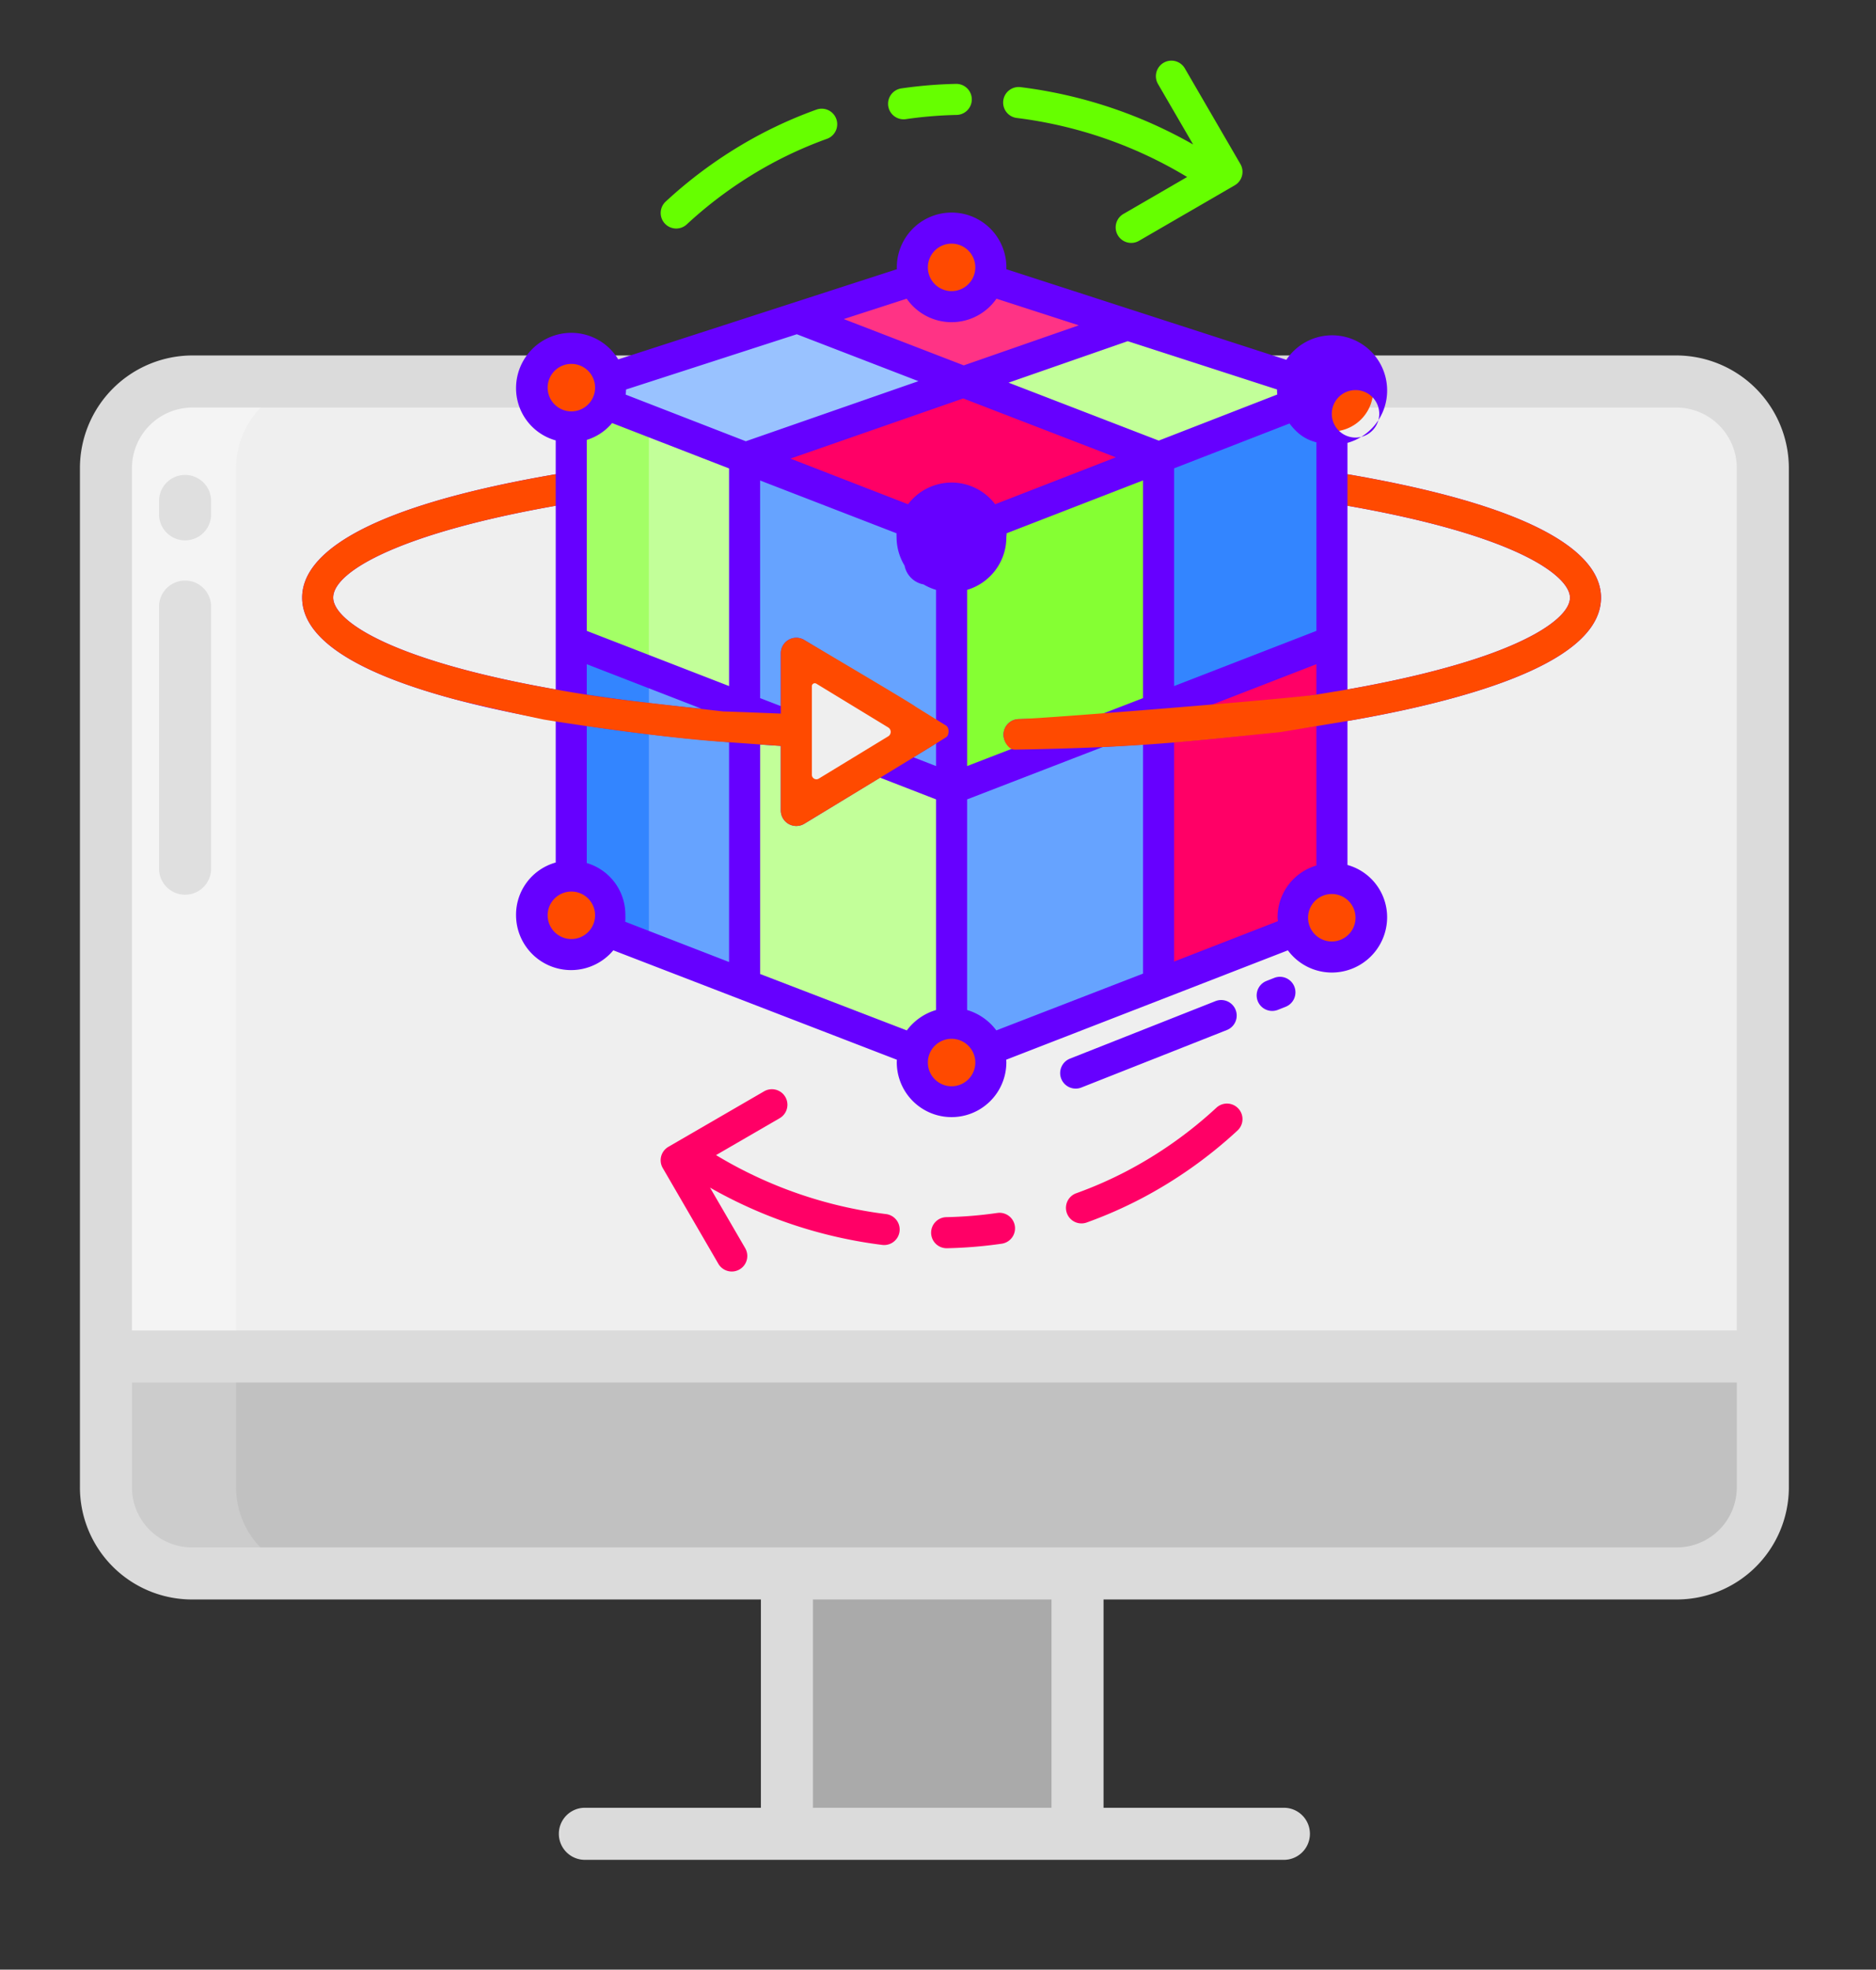 <?xml version="1.0" encoding="UTF-8"?> <svg xmlns="http://www.w3.org/2000/svg" width="1736.627" height="1822.423" viewBox="0 0 1736.627 1822.423"><rect x="0" y="0" width="1736.627" height="1822.423" fill="#333333" stroke="none"/><defs><style>.cls-1{fill:#efefef;}.cls-2{fill:#aaa;}.cls-3{fill:#f4f4f4;}.cls-4{fill:#c1c1c1;}.cls-5{fill:#ccc;}.cls-6{fill:#dbdbdb;}.cls-7{fill:#686868;opacity:0.15;}.cls-8{fill:#3385ff;}.cls-9{fill:#85ff33;}.cls-10{fill:#66a3ff;}.cls-11{fill:#f06;}.cls-12{fill:#c2ff99;}.cls-13{fill:#99c2ff;}.cls-14{fill:#ff3385;}.cls-15{fill:#ff4a00;}.cls-16{fill:#ffec00;}.cls-17{fill:#a3ff66;}.cls-18{fill:#60f;}.cls-19{fill:#6f0;}</style></defs><g id="screen"><path class="cls-1" d="M1550.089,348.371H177.8A80.137,80.137,0,0,0,97.056,427.9q-.006.709,0,1.42V1250.47H1630.833V429.316a80.138,80.138,0,0,0-79.324-80.943Q1550.8,348.366,1550.089,348.371Z"></path><path class="cls-2" d="M728.456,1447.808H997.469v248.937H728.456Z"></path><path class="cls-3" d="M299.28,352.983H178.826A80.139,80.139,0,0,0,98.08,432.508q0,.709,0,1.419v821.155H218.536V433.927a80.138,80.138,0,0,1,79.324-80.943Q298.57,352.978,299.28,352.983Z"></path><path class="cls-4" d="M178.826,1457.4a81.872,81.872,0,0,1-81.868-81.868V1254.4H1632.982v121.137a81.872,81.872,0,0,1-81.868,81.868"></path><path class="cls-5" d="M218.536,1375.536V1255.082H98.082v120.454a79.6,79.6,0,0,0,78.878,80.307q.933.009,1.866-.005H299.28a79.6,79.6,0,0,1-80.739-78.436Q218.528,1376.469,218.536,1375.536Z"></path><path class="cls-6" d="M1552.338,328.893c-.395,0-.789,0-1.184,0H178.806A104.317,104.317,0,0,0,73.99,432.707q0,.6,0,1.2v941.624a103.779,103.779,0,0,0,103.158,104.4q.828,0,1.657,0H704.365v192.725H541.424a24.091,24.091,0,0,0,0,48.182h647.092a24.091,24.091,0,0,0,0-48.182H1021.56V1479.929h529.594a103.779,103.779,0,0,0,104.791-102.756q.009-.819,0-1.638V433.911A104.316,104.316,0,0,0,1552.338,328.893ZM973.378,1672.655H752.547V1479.929H973.378Zm634.389-297.119a55.558,55.558,0,0,1-54.889,56.218q-.861.009-1.724-.007H178.806a55.558,55.558,0,0,1-56.627-54.466q-.016-.873-.006-1.745v-96.363H1607.767Zm0-941.624v797.079H122.173V433.912A56.087,56.087,0,0,1,177.5,377.076q.651-.009,1.3,0H1551.154a56.089,56.089,0,0,1,56.616,55.554Q1607.776,433.269,1607.767,433.912Z"></path><path class="cls-7" d="M171.331,439.432a24.091,24.091,0,0,0-24.091,24.091v12.366a24.091,24.091,0,0,0,48.182,0V463.523A24.091,24.091,0,0,0,171.331,439.432Z"></path><path class="cls-7" d="M171.331,537.18a24.091,24.091,0,0,0-24.091,24.091V803.74a24.091,24.091,0,0,0,48.182,0V561.271A24.091,24.091,0,0,0,171.331,537.18Z"></path></g><g id="roate"><path class="cls-8" d="M1232,397.256l-.024,1.03V593.564L1071.64,655.79V423.483l126.7-49.244.6-.24A36.316,36.316,0,0,0,1232,397.256Z"></path><path class="cls-9" d="M1071.64,423.483V655.79L880.889,729.8V533.517a36.33,36.33,0,0,0,36.335-36.325v-.01a35.961,35.961,0,0,0-2.324-12.79Z"></path><path class="cls-10" d="M1071.64,655.79V910.684l-156.38,60.67A36.331,36.331,0,0,0,880.889,946.8v-217Z"></path><path class="cls-11" d="M1071.64,422.693v.79L914.9,484.392a36.337,36.337,0,0,0-68.022,0L690.186,423.579l201.721-70.2Z"></path><path class="cls-12" d="M1198.943,374l-.6.24-126.7,49.244v-.79L891.907,353.377l151.877-52.862,154.3,49.892a36.439,36.439,0,0,0,.862,23.592Z"></path><path class="cls-11" d="M1231.973,593.564V812.842a36.3,36.3,0,0,0-35.449,36.31,35.884,35.884,0,0,0,2.132,12.264l-.311.095-126.7,49.173V655.79Z"></path><path class="cls-10" d="M844.554,497.182a35.961,35.961,0,0,1,2.324-12.79L689.755,423.579l-.479.024V655.79L880.889,729.8V533.517a36.331,36.331,0,0,1-36.335-36.325Z"></path><path class="cls-13" d="M891.907,353.377l-201.721,70.2-127.854-49.6-.384-.168a35.955,35.955,0,0,0,3.306-15.137,35.013,35.013,0,0,0-1.006-8.431l173.793-56.215h.024Z"></path><path class="cls-14" d="M1043.784,300.515,891.907,353.377,738.065,294.024l108.07-34.945.312-.1a36.344,36.344,0,0,0,68.885,0l.311.1Z"></path><path class="cls-12" d="M690.186,423.579l-.048.024V655.79L529.8,593.564V396.011l-.024-1.03a36.245,36.245,0,0,0,32.167-21.174l.384.168Z"></path><path class="cls-12" d="M689.276,655.79V911.044l156.811,60.31a36.885,36.885,0,0,1,34.8-24.551v-217Z"></path><path class="cls-10" d="M690.138,655.79V911.044L562.475,861.823l-.359-.168A36.329,36.329,0,0,0,529.8,810.566v-217Z"></path><path class="cls-15" d="M1196.179,349.829a38.323,38.323,0,1,1,36.68,49.439c-.3,0-.606,0-.91-.026a38.323,38.323,0,0,1-35.77-49.413Z"></path><path class="cls-15" d="M1231.925,810.856c.3-.026.63-.026.934-.026a38.323,38.323,0,1,1-36.074,51.256,37.817,37.817,0,0,1-2.249-12.934A38.285,38.285,0,0,1,1231.925,810.856Z"></path><path class="cls-15" d="M919.212,247.39a38.323,38.323,0,1,1-38.347-38.3h.024A38.414,38.414,0,0,1,919.212,247.39Z"></path><path class="cls-15" d="M916.761,483.693a38.324,38.324,0,1,1-35.872-24.833A38.322,38.322,0,0,1,916.761,483.693Z"></path><path class="cls-15" d="M917.14,970.71a38.32,38.32,0,1,1-36.251-25.895A38.322,38.322,0,0,1,917.14,970.71Z"></path><path class="cls-16" d="M737.179,604.486V750.4l119.435-72.969Z"></path><path class="cls-17" d="M600.654,388.844l-38.322-14.869-.384-.168a36.993,36.993,0,0,1-32.67,21.174l-.479,1.03V593.564l71.855,27.5Z"></path><path class="cls-8" d="M528.8,593.564v217a35.509,35.509,0,0,1,35.958,35.053q.008.63-.006,1.258a36.014,36.014,0,0,1-2.874,14.778l.479.168,38.3,14.721V621.061Z"></path><path class="cls-15" d="M529.853,808.581a37.7,37.7,0,1,1-.934-.027C529.223,808.554,529.551,808.554,529.853,808.581Z"></path><path class="cls-15" d="M566.181,349.777a37,37,0,0,1,1.061,8.893,38.323,38.323,0,0,1-37.413,38.3c-.3.027-.606.027-.91.027a38.323,38.323,0,1,1,37.262-47.216Z"></path><path class="cls-18" d="M1179.394,904.871l-6.862,2.711a14.371,14.371,0,0,0,10.287,26.839l.273-.108,6.862-2.712a14.371,14.371,0,1,0-10.287-26.838Q1179.531,904.815,1179.394,904.871Z"></path><path class="cls-18" d="M1001.2,1006.172l134.537-53.141a14.372,14.372,0,0,0-10.563-26.733L990.65,979.445a14.371,14.371,0,1,0,10.287,26.838c.091-.035.183-.071.273-.108Z"></path><path class="cls-19" d="M941.575,109.194a400.207,400.207,0,0,1,157.363,54.572l-58.921,34.155a14.371,14.371,0,1,0,14.414,24.866h0l88.6-51.352a14.372,14.372,0,0,0,5.226-19.64l-.007-.013L1096.773,63.2a14.372,14.372,0,0,0-24.853,14.44l32.575,56.047A429.382,429.382,0,0,0,945.079,80.668a14.371,14.371,0,1,0-3.688,28.5l.18.022Z"></path><path class="cls-19" d="M836.511,110.392a14.386,14.386,0,0,0,2.084-.154,384.68,384.68,0,0,1,46.945-3.889,14.374,14.374,0,1,0-.61-28.742,413.316,413.316,0,0,0-50.479,4.181,14.371,14.371,0,0,0,2.051,28.6Z"></path><path class="cls-19" d="M625.976,211.446a14.317,14.317,0,0,0,9.746-3.811,386.507,386.507,0,0,1,82.691-58.49,375.064,375.064,0,0,1,47.125-20.694,14.371,14.371,0,0,0-9.5-27.125l-.212.077a403.871,403.871,0,0,0-50.747,22.275,415.325,415.325,0,0,0-88.851,62.837,14.371,14.371,0,0,0,9.751,24.931Z"></path><path class="cls-11" d="M820.2,1123.346a400.205,400.205,0,0,1-157.363-54.571l58.921-34.155a14.371,14.371,0,1,0-14.414-24.867l-88.6,51.353a14.371,14.371,0,0,0-5.226,19.64l.007.012,51.472,88.588a14.372,14.372,0,0,0,24.853-14.441l-32.575-56.047A429.4,429.4,0,0,0,816.7,1151.873a15,15,0,0,0,1.772.108,14.371,14.371,0,0,0,1.737-28.635Z"></path><path class="cls-11" d="M923.183,1122.3a384.88,384.88,0,0,1-46.945,3.89,14.372,14.372,0,1,0,.3,28.742h.311a413.318,413.318,0,0,0,50.479-4.182,14.371,14.371,0,0,0-4.135-28.443Z"></path><path class="cls-11" d="M1126.056,1024.905a386.471,386.471,0,0,1-82.691,58.49,375.064,375.064,0,0,1-47.125,20.694,14.371,14.371,0,0,0,9.5,27.125l.213-.076a404.067,404.067,0,0,0,50.746-22.275,415.321,415.321,0,0,0,88.861-62.83,14.372,14.372,0,1,0-19.5-21.121Z"></path><path class="cls-18" d="M1247.35,438.774V409.766a50.157,50.157,0,0,0,36.72-48.821,50.928,50.928,0,0,0-93.3-28.023l-259.2-83.831c.019-.568.052-1.126.052-1.7a50.715,50.715,0,0,0-101.43,0c0,.572.065,1.13.084,1.7l-257.989,83.44a50.675,50.675,0,0,0-43.367-24.567,51.2,51.2,0,0,0-51.211,50.7,50.162,50.162,0,0,0,36.718,48.83v31.276C320.877,471.957,279.7,518.983,279.7,552.947c0,36.694,46.085,67.953,136.929,92.9,28.776,7.9,61.7,15.015,97.8,21.214v131a50.161,50.161,0,0,0-36.72,48.831,50.936,50.936,0,0,0,90.034,32.411l262.511,101.23c-.046.869-.1,1.724-.1,2.6a50.716,50.716,0,0,0,101.431,0c0-.886-.084-1.751-.13-2.635l260.736-101.188a50.614,50.614,0,0,0,40.665,20.543,51.2,51.2,0,0,0,51.211-50.7,50.154,50.154,0,0,0-36.715-48.833V667.115c25.628-4.412,49.762-9.3,72.042-14.649,107.95-25.9,162.684-59.393,162.684-99.519C1482.076,518.983,1440.9,471.957,1247.35,438.774ZM1193.7,391.843c6.256,8.1,12.934,14.285,24.91,17.442V583.727l-131.735,51.065V433.33Zm24.91,222.712v28.136c-33.233,5.14-68.8,9.5-106.137,13.008ZM880.889,225.439A21.961,21.961,0,1,1,858.928,247.4,21.961,21.961,0,0,1,880.889,225.439ZM839.34,276.374a50.588,50.588,0,0,0,83.1,0l76.183,24.637L892.166,338.064,781.073,295.217Zm24.709,388.535L744.6,592.206a14.338,14.338,0,0,0-21.8,12.275v48.862l-19.161-7.394V444.585l126.294,48.844c-.091,1.243.027,2.489.027,3.756a50.968,50.968,0,0,0,36.55,48.6V666.842a14.5,14.5,0,0,0-2.469-1.933Zm2.469,22.62v21.286l-20.924-8.12,18.457-11.236a14.259,14.259,0,0,0,2.467-1.93Zm-37.537-10.345L751.55,724.316V630.052Zm29.94-180a21.965,21.965,0,1,0,.007,0Zm21.968-50.7a50.6,50.6,0,0,0-40.311,20.073L731.756,424.324l159.911-55.652L1032.9,423.141l-111.687,43.41a50.6,50.6,0,0,0-40.32-20.069ZM506.96,358.668a21.962,21.962,0,1,1,21.962,21.961A21.962,21.962,0,0,1,506.96,358.668Zm36.21,255.887,106.056,41.113c-37.345-3.523-72.911-7.9-106.056-13.017Zm-118.927,3.579c-85.364-23.444-115.787-49.046-115.787-65.187,0-24.7,63.9-59.992,205.984-84.986V637.913C481.217,632.078,450.892,625.453,424.243,618.134ZM528.912,868.843a21.957,21.957,0,1,1,.009,0Zm145.993,21.262L578.8,852.87a51.13,51.13,0,0,0,.1-5.988,49.778,49.778,0,0,0-35.729-48.34V671.706c40.869,6.2,85.189,11.258,131.735,15.056Zm0-255.325L543.17,583.715v-176.7a49.136,49.136,0,0,0,23.437-15.581l108.3,42ZM579.17,365.108c.2-1.55.313-3.114.366-4.714l158.081-51.127,112.552,43.41-159.758,55.6Zm260.283,588.3L703.647,901.2V688.916q9.529.655,19.161,1.243v59.728a14.342,14.342,0,0,0,21.8,12.275l70.049-42.634,51.855,20.12V934.531a51.917,51.917,0,0,0-27.055,18.881Zm41.436,51.675a21.961,21.961,0,1,1,21.961-21.961A21.961,21.961,0,0,1,880.889,1005.087Zm177.242-104.242L922.3,953.39a51.923,51.923,0,0,0-27.042-18.862V739.645L1020.8,691.186q18.861-1,37.328-2.263Zm0-254.9-43.465,16.766q-35.252,1.8-71.685,2.649a14.371,14.371,0,0,0-5.9,27.3l-41.82,16.151V545.783a50.778,50.778,0,0,0,36.332-48.6c0-1.272.336-2.517.24-3.765l126.3-48.919ZM933.643,354.059l110.3-38.382,138.237,44.7c0,.19-.029.374-.029.563,0,1.385.1,2.748.209,4.1l-109.7,42.634Zm249.02,495.081c0,1.069.273,2.113.34,3.164l-96.13,37.387V686.784c46.577-3.77,90.832-8.814,131.735-15.018v129.04a49.971,49.971,0,0,0-35.945,48.344Zm72.155,0a21.962,21.962,0,1,1-21.964-21.958h0a21.985,21.985,0,0,1,21.962,21.968Zm-21.962-466.25a21.966,21.966,0,1,1,0,.009Zm187.41,204.1c-24.821,13.717-61.017,26.347-107.583,37.515-20.285,4.87-42.155,9.341-65.333,13.432V467.945c162.035,28.423,205.984,66.475,205.984,85,0,10.177-11.736,22.27-33.068,34.054Z"></path></g><g id="in"><path class="cls-1" d="M741.628,602.4V748.31l119.435-72.969Z"></path></g><g id="out"><path class="cls-15" d="M1247.35,438.774v29.171c162.035,28.423,205.984,66.475,205.984,85,0,10.177-11.736,22.27-33.068,34.054v-.009c-24.821,13.717-61.017,26.347-107.583,37.515-20.285,4.869-42.155,9.341-65.333,13.432l-28.742,4.752c-26.486,4.1-251.338,22.1-275.627,22.668a14.371,14.371,0,0,0-14.013,14.72,16.7,16.7,0,0,0,5.114,11.369,8.172,8.172,0,0,0,5.728,2.143c9.465-.148,43.579-.758,80.339-2.353,63.8-2.769,113.5-8.711,165-13.836l62.2-10.287c25.628-4.412,49.762-9.3,72.042-14.649,107.95-25.9,162.684-59.393,162.684-99.519C1482.076,518.983,1440.9,471.956,1247.35,438.774Z"></path><path class="cls-15" d="M847.336,653.7c-1.393-1.731-102.732-61.5-102.732-61.5a14.338,14.338,0,0,0-21.8,12.275v55.8s-40.685-1.663-53.325-2l-74.13-8.54c-48.168-5.466-80.913-11.819-80.913-11.819-33.223-5.835-63.548-12.46-90.2-19.779-85.364-23.444-115.787-49.046-115.787-65.187,0-24.7,63.9-59.992,205.984-84.986l-.012-29.187C320.877,471.956,279.7,518.983,279.7,552.947c0,36.694,46.085,67.953,136.929,92.9,25.893,7.113,86.828,19.938,86.828,19.938,39.969,6.49,121.614,18.105,171.446,20.974,0,0,41.482,3.005,47.9,3.4v59.728a14.342,14.342,0,0,0,21.8,12.275s128.667-77.864,131.683-80.4c2.434-2.05,2.819-9.1-1.281-10.889C874.981,670.858,847.353,653.725,847.336,653.7ZM751.55,716.834V634.9a2.724,2.724,0,0,1,4.14-2.327l66.531,40.5a4.818,4.818,0,0,1,0,8.23l-64.28,39.127A4.2,4.2,0,0,1,751.55,716.834Z"></path></g></svg> 